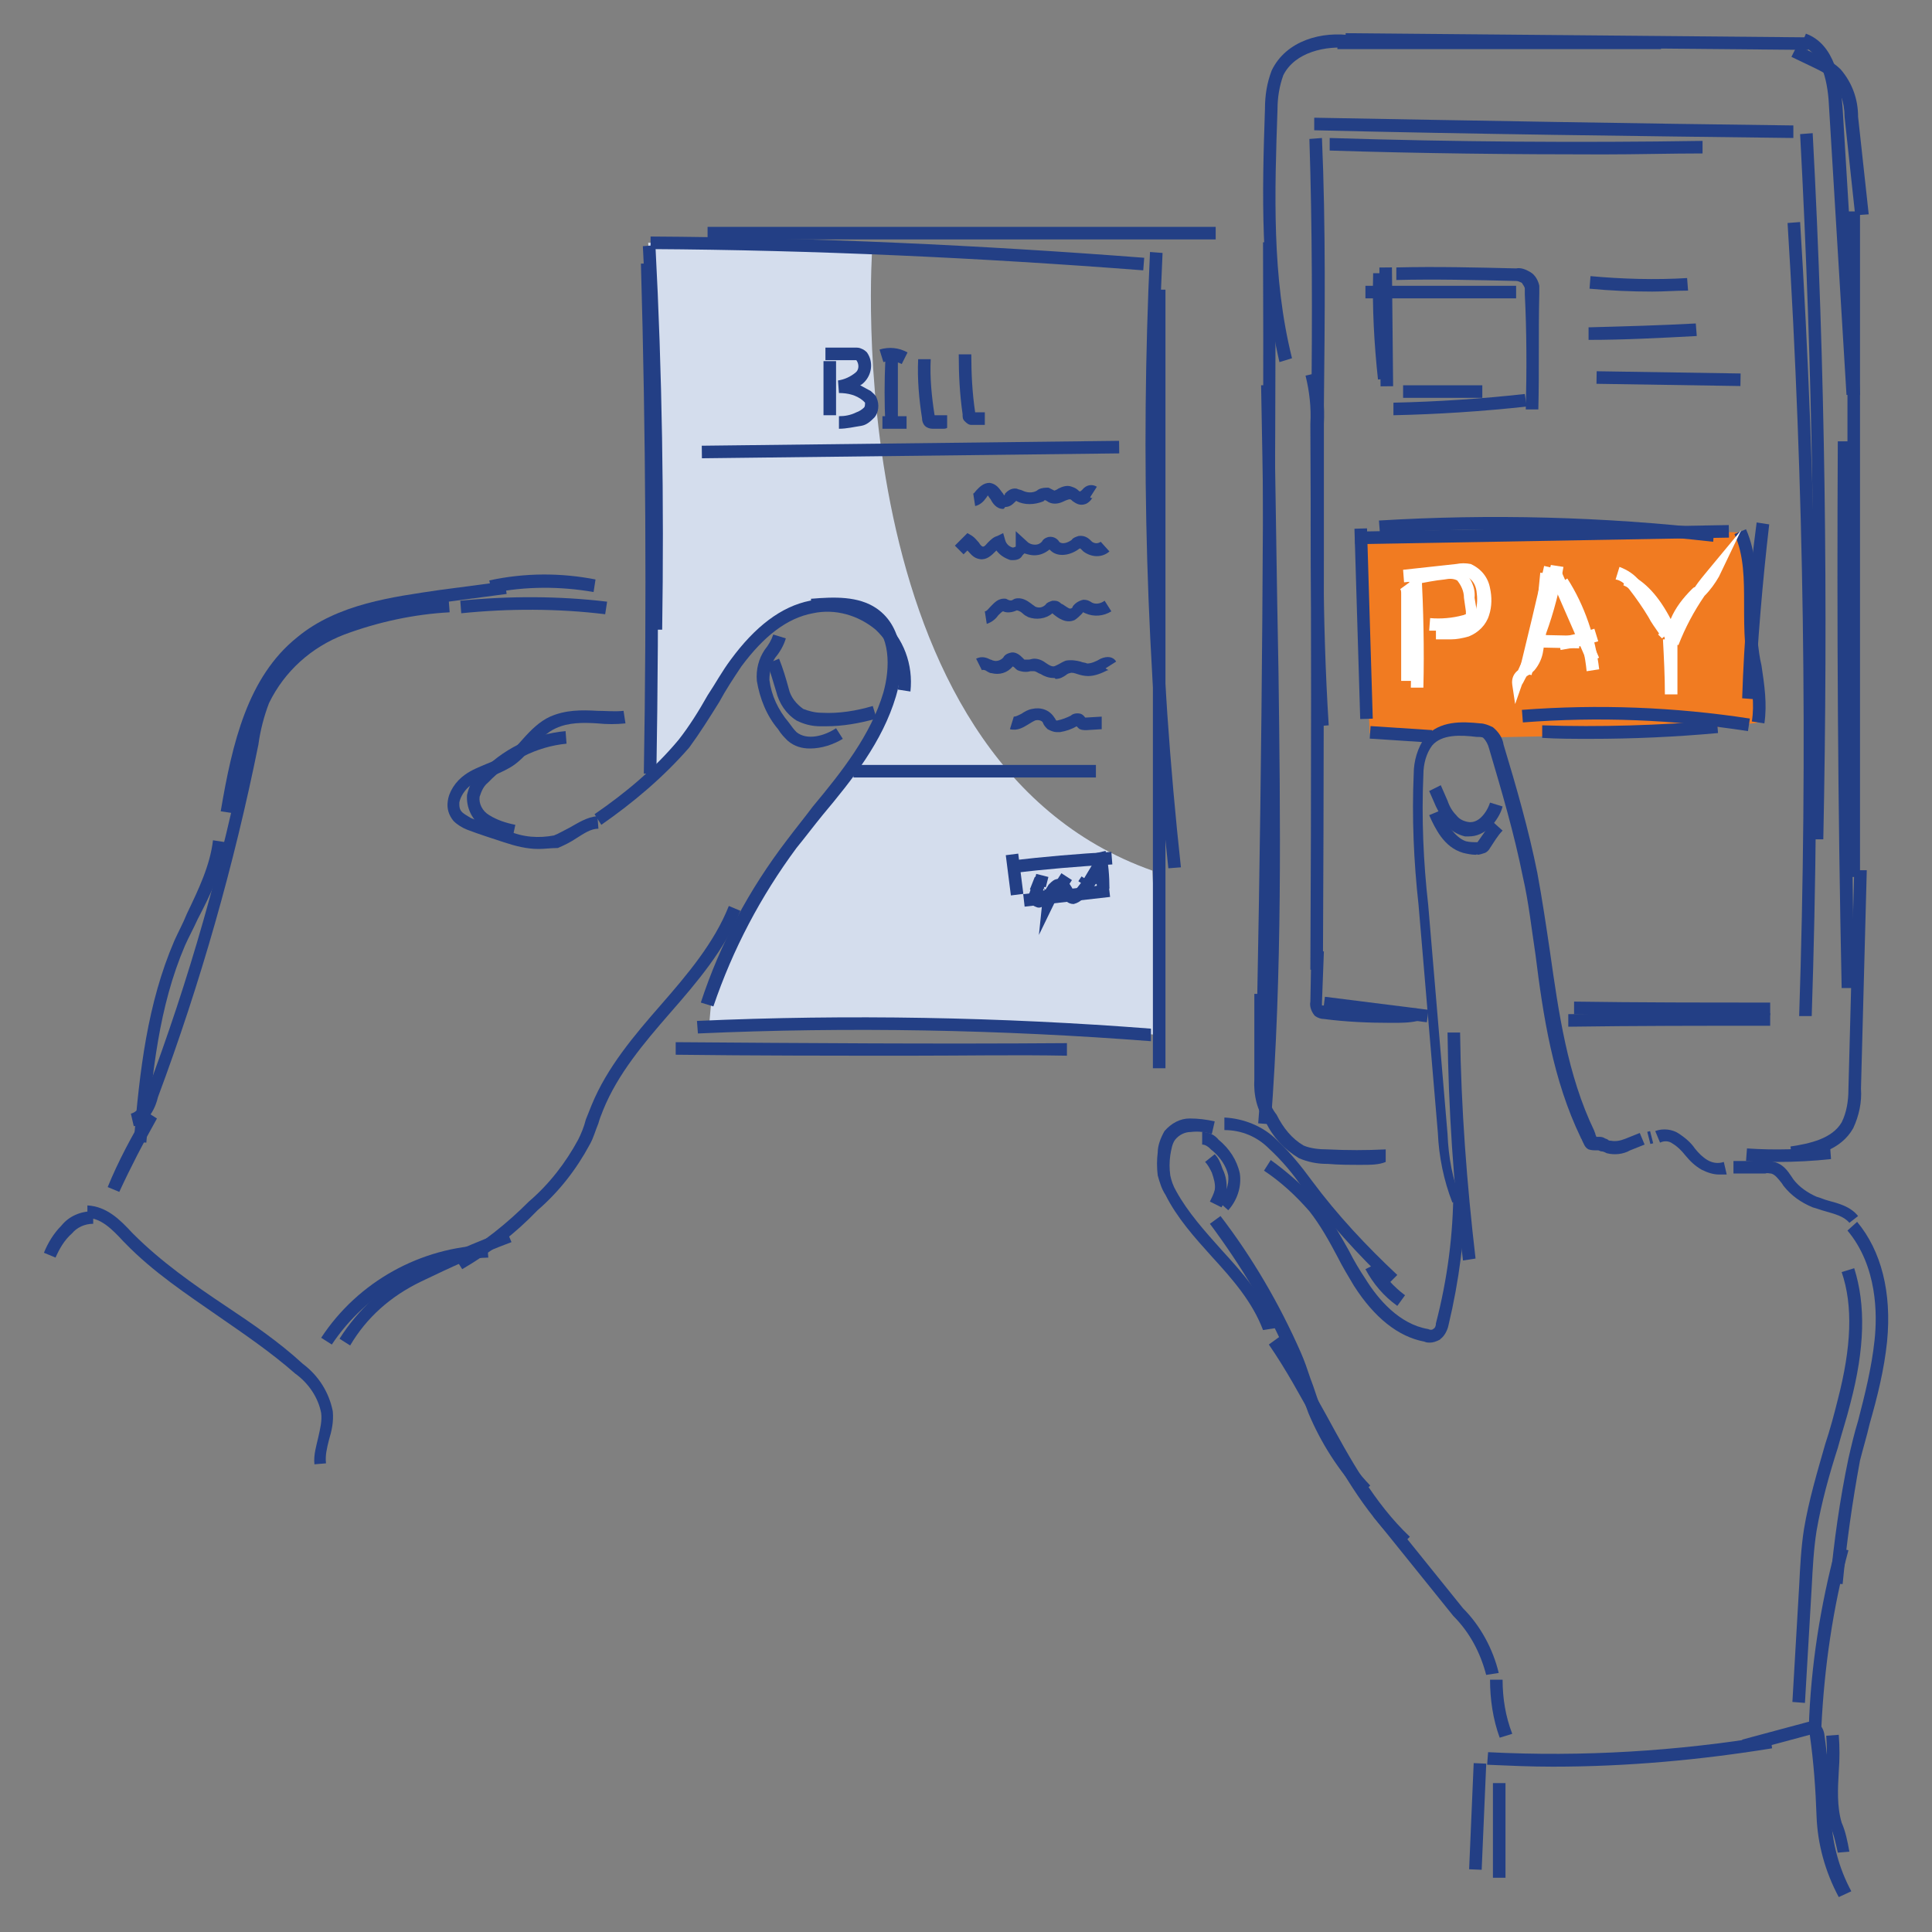 <?xml version="1.0" encoding="utf-8"?>
<!-- Generator: Adobe Illustrator 24.0.2, SVG Export Plug-In . SVG Version: 6.00 Build 0)  -->
<svg version="1.1" id="Layer_1" xmlns="http://www.w3.org/2000/svg" xmlns:xlink="http://www.w3.org/1999/xlink" x="0px" y="0px"
	 viewBox="0 0 200 200" style="enable-background:new 0 0 200 200;" xml:space="preserve">
<rect x="0" y="0" width="200" height="200" fill="#808080" stroke="none"/>
<style type="text/css">
	.st0{fill:#D4DDED;}
	.st1{fill:#F17B21;}
	.st2{fill:#233F85;}
	.st3{fill:#FFFFFF;}
</style>
<g id="Group_14243" transform="translate(-859.802 -690.873)">
	<path id="Path_38623" class="st0" d="M927.8,716.3l22.3,0.2c0,0-3.9,52.9,29,64.5l0.8,17l-19.2-1l-27.5,0.1l0.3-3.3l4.5-9.7
		l9.7-13.3l3.6-6l1.7-3.7l-1-4.8l-3.7-3l-4.9,0.4l-4,1.5l-3.7,3.9l-3.7,6l-4.9,6.1l0.3-28.8l-0.4-25.2l-0.1-1.2H927.8z"/>
	<path id="Path_38624" class="st1" d="M1000.6,746.3l1,20.5l6.3,0.4l2.9-1l2.5,0.1l1.2,0.9l19.5-0.4l2.5-0.5l5.2-0.6l-0.7-8.2
		l-0.2-7.1c0,0-0.4-4.1-1-4.4c-0.6-0.2-33.2,0.3-33.2,0.3L1000.6,746.3z"/>
	<g id="Group_14229" transform="translate(860.25 691.358)">
		<path class="st2" d="M149.9,124c-0.9-2.3-1.4-4.8-1.5-7.2l-2-23.6c-0.5-4.5-0.7-9.1-0.5-13.6c0-1.3,0.4-2.7,1.2-3.8
			c1.5-1.7,3.8-1.6,5.7-1.4c0.4,0,0.9,0.2,1.3,0.4c0.6,0.5,1,1.1,1.1,1.8c1.3,4.3,2.6,8.8,3.5,13.3c0.5,2.7,0.9,5.4,1.3,8.1
			c0.9,6.3,1.8,12.8,4.6,18.6c0,0.1,0.1,0.2,0.1,0.3c0,0.1,0.1,0.2,0.1,0.3c0.1,0,0.1,0,0.2,0c0.2,0,0.4,0,0.6,0.1
			c0.1,0.1,0.3,0.1,0.4,0.2c0.1,0.1,0.2,0.1,0.3,0.1c0.5,0.1,1,0,1.5-0.2l1.5-0.6l0.5,1.2l-1.5,0.6c-0.7,0.4-1.6,0.5-2.4,0.3
			c-0.2-0.1-0.4-0.2-0.6-0.2c-0.1,0-0.2-0.1-0.3-0.1c0,0-0.1,0-0.2,0c-0.2,0-0.5,0-0.8-0.1c-0.4-0.2-0.5-0.6-0.7-1
			c0-0.1-0.1-0.1-0.1-0.2c-2.9-6-3.9-12.6-4.7-19c-0.4-2.6-0.7-5.4-1.3-8c-0.9-4.5-2.2-8.9-3.5-13.3c-0.1-0.4-0.3-0.8-0.6-1.1
			c-0.1-0.1-0.4-0.1-0.7-0.1c-1.6-0.2-3.6-0.3-4.6,0.9c-0.6,0.8-0.9,1.9-0.9,3c-0.2,4.5,0,9.1,0.5,13.5l2,23.7
			c0.1,2.4,0.5,4.7,1.4,6.8L149.9,124z"/>
		
			<rect x="170.2" y="116.6" transform="matrix(0.969 -0.248 0.248 0.969 -23.764 45.905)" class="st2" width="0.3" height="1.3"/>
		<path class="st2" d="M177.5,121.1c-0.6,0-1.2-0.2-1.8-0.5c-0.7-0.4-1.2-0.9-1.7-1.5c-0.4-0.5-0.8-0.9-1.3-1.2
			c-0.4-0.3-0.9-0.3-1.3-0.1l-0.5-1.2c0.8-0.3,1.8-0.2,2.5,0.3c0.6,0.4,1.2,0.9,1.6,1.5c0.4,0.5,0.8,0.9,1.3,1.2
			c0.5,0.3,1.1,0.4,1.7,0.2l0.3,1.3C178.1,121.1,177.8,121.1,177.5,121.1z"/>
		<path class="st2" d="M191,126.1c-0.6-0.7-1.5-0.9-2.5-1.2c-0.4-0.1-0.9-0.3-1.3-0.4c-1.2-0.5-2.2-1.2-3-2.2L184,122
			c-0.4-0.5-0.7-0.9-1.1-1c-0.2,0-0.4-0.1-0.6,0l-3.3,0l0-1.3l3.2,0c0.3,0,0.7,0,1,0.1c0.9,0.2,1.4,0.9,1.8,1.5l0.2,0.3
			c0.6,0.8,1.5,1.4,2.4,1.8c0.4,0.1,0.8,0.3,1.2,0.4c1.1,0.3,2.3,0.6,3.1,1.6L191,126.1z"/>
		<path class="st2" d="M143.3,132.4c-3.2-3-6.2-6.4-8.9-9.9c-1-1.5-2.2-2.9-3.5-4.1c-1.2-1.2-2.8-1.9-4.6-1.9l0-1.3
			c2,0.1,4,0.9,5.4,2.3c1.4,1.3,2.6,2.8,3.7,4.3c2.6,3.5,5.6,6.7,8.8,9.7L143.3,132.4z"/>
		<path class="st2" d="M147.6,138.5c-0.2,0-0.4,0-0.6-0.1c-2.7-0.5-5.2-2.5-7.3-5.8c-0.6-1-1.2-2-1.7-3c-0.9-1.7-1.8-3.3-2.9-4.7
			c-1.4-1.6-2.9-3-4.7-4.2l0.7-1.1c1.8,1.3,3.5,2.8,5,4.5c1.2,1.5,2.2,3.3,3.1,4.9c0.5,1,1.1,2,1.7,2.9c1.3,2.1,3.5,4.7,6.5,5.2
			c0.2,0.1,0.4,0.1,0.5,0c0.2-0.1,0.3-0.3,0.3-0.6c1.2-4.6,1.8-9.3,1.8-13.9l1.3,0c-0.1,4.8-0.7,9.5-1.8,14.1
			c-0.1,0.5-0.4,1.1-0.8,1.4l-0.1,0.1C148.2,138.4,147.9,138.5,147.6,138.5z"/>
		<path class="st2" d="M151,130c-1-7.8-1.5-15.7-1.6-23.6l1.3,0c0.1,7.8,0.7,15.7,1.6,23.4L151,130z"/>
		<path class="st2" d="M144.2,134.7c-1.4-1-2.5-2.3-3.3-3.8l1.2-0.6c0.7,1.3,1.7,2.4,2.9,3.3L144.2,134.7z"/>
		<path class="st2" d="M130.3,137.2c-1.1-2.9-3.1-5.2-5.3-7.6c-1.8-2-3.6-4-4.8-6.4c-0.4-0.6-0.6-1.3-0.8-2c-0.1-0.8-0.1-1.6,0-2.4
			c0-0.7,0.3-1.5,0.7-2.2c0.7-0.8,1.6-1.3,2.6-1.3c0.9,0,1.7,0.1,2.6,0.3l-0.3,1.3c-0.7-0.2-1.4-0.3-2.2-0.2c-0.6,0-1.2,0.3-1.6,0.8
			c-0.3,0.4-0.4,1-0.5,1.6c-0.1,0.7-0.1,1.4,0,2.1c0.1,0.5,0.3,1.1,0.6,1.6c1.2,2.2,3,4.2,4.7,6.1c2.2,2.4,4.4,4.9,5.6,8.1
			L130.3,137.2z"/>
		<path class="st2" d="M140.4,154.2c-2.3-2.5-4.1-5.3-5.4-8.4c-0.4-1.1-0.8-2.2-1.2-3.2c-0.3-0.9-0.6-1.7-0.9-2.6
			c-2.1-4.9-4.9-9.5-8.1-13.8l1.1-0.8c3.3,4.3,6.1,9.1,8.3,14.1c0.4,0.9,0.7,1.8,1,2.7c0.4,1,0.7,2.1,1.1,3.1c1.2,3,2.9,5.7,5.1,8
			L140.4,154.2z"/>
		<path class="st2" d="M144.5,159.6c-3.8-3.6-6.4-8.3-8.8-12.8c-1.5-2.7-3-5.5-4.8-8.1l1.1-0.8c1.8,2.6,3.4,5.5,4.9,8.2
			c2.4,4.4,4.9,9,8.6,12.5L144.5,159.6z"/>
		<path class="st2" d="M153.4,172.9c-0.6-2.3-1.7-4.4-3.4-6.1l-8.3-10.3l1-0.8l8.3,10.3c1.8,1.8,3.1,4.2,3.7,6.7L153.4,172.9z"/>
		<path class="st2" d="M190.3,163.5l-1.3-0.1c0.4-4.3,1-8.6,1.9-12.9c0.3-1.3,0.6-2.6,1-3.9c0.7-2.7,1.4-5.5,1.7-8.3
			c0.3-2.7,0.3-7.7-2.8-11.4l1-0.9c2.5,3,3.6,7.3,3.1,12.4c-0.3,2.9-1,5.7-1.8,8.5c-0.3,1.3-0.7,2.6-1,3.8
			C191.3,155,190.7,159.3,190.3,163.5z"/>
		<path class="st2" d="M186.4,175.8l-1.3-0.1l0.7-12c0.1-2,0.2-4,0.5-5.9c0.5-3,1.4-6,2.2-8.8c0.5-1.5,0.9-3,1.3-4.6
			c1.4-5.4,1.6-9.7,0.4-13.2l1.3-0.4c1.2,3.8,1.1,8.3-0.4,14c-0.4,1.6-0.9,3.1-1.3,4.6c-0.9,2.8-1.7,5.7-2.2,8.6
			c-0.3,1.9-0.4,3.9-0.5,5.8L186.4,175.8z"/>
		<path class="st2" d="M188.1,178.3l-1.3,0c0.2-6.3,1.2-12.6,2.8-18.6l1.3,0.3C189.3,165.9,188.4,172.1,188.1,178.3z"/>
		<path class="st2" d="M154.8,179.4c-0.7-1.9-1-4-1-6l1.3,0c0,1.9,0.3,3.8,1,5.6L154.8,179.4z"/>
		<path class="st2" d="M160.3,182.4c-2.3,0-4.5-0.1-6.8-0.2l0.1-1.3c9.8,0.5,19.6-0.1,29.2-1.7l0.2,1.3
			C175.6,181.7,168,182.4,160.3,182.4z"/>
		
			<rect x="147" y="186.8" transform="matrix(4.292914e-02 -0.999 0.999 4.292914e-02 -41.288 331.854)" class="st2" width="11" height="1.3"/>
		<rect x="154.1" y="184.1" class="st2" width="1.3" height="9.8"/>
		<path class="st2" d="M189.9,195.9c-1.4-2.6-2.2-5.5-2.3-8.4c-0.1-2.8-0.3-5.6-0.7-8.4l-6.7,1.8l-0.3-1.3l6.7-1.8
			c0.3-0.1,0.7-0.1,1,0l0.2,0.1c0.3,0.3,0.5,0.6,0.6,1.1c0.4,2.8,0.6,5.6,0.7,8.5c0.1,2.7,0.8,5.4,2.1,7.8L189.9,195.9z"/>
		<path class="st2" d="M189.8,191.3c-0.2-0.9-0.4-1.9-0.8-2.8c-0.6-1.9-0.5-3.9-0.4-5.7c0.1-1.2,0.1-2.4,0-3.6l1.3-0.1
			c0.1,1.3,0.1,2.5,0,3.8c-0.1,1.8-0.2,3.6,0.3,5.3c0.4,0.9,0.6,1.9,0.8,3L189.8,191.3z"/>
		<path class="st2" d="M126.7,124.8l-1-0.9c0.7-0.7,1.1-1.7,1-2.7c-0.2-1-0.9-2-1.8-2.7l-0.1-0.1c-0.2-0.2-0.5-0.4-0.8-0.4l0-1.3
			c0.7,0,1.3,0.3,1.7,0.8c1.1,0.9,1.9,2.1,2.2,3.5C128.1,122.4,127.6,123.8,126.7,124.8z"/>
		<path class="st2" d="M126,124.5l-1.2-0.6c0.2-0.4,0.4-0.8,0.5-1.2c0.1-0.6-0.1-1.2-0.3-1.8c-0.2-0.4-0.4-0.8-0.7-1.1l1-0.8
			c0.4,0.4,0.6,0.9,0.8,1.5c0.4,0.8,0.5,1.6,0.4,2.5C126.5,123.5,126.3,124,126,124.5z"/>
		<path class="st2" d="M151.6,86.1c-0.1,0-0.2,0-0.4,0c-0.8-0.2-1.5-0.6-2-1.3c-0.4-0.6-0.7-1.2-1-1.8l-0.7-1.6l1.2-0.6l0.7,1.6
			c0.2,0.6,0.5,1.1,0.9,1.5c0.3,0.4,0.7,0.6,1.2,0.7c0.5,0.1,1-0.1,1.4-0.5c0.4-0.4,0.7-0.9,0.9-1.5l1.3,0.4
			c-0.2,0.8-0.7,1.5-1.2,2.1C153.1,85.8,152.4,86.1,151.6,86.1z"/>
		<path class="st2" d="M152.3,88c-0.4,0-0.9-0.1-1.3-0.2c-1-0.3-1.7-0.9-2.3-1.7c-0.5-0.7-0.9-1.5-1.2-2.2l1.2-0.5
			c0.3,0.7,0.6,1.4,1.1,2c0.4,0.5,0.9,1,1.5,1.2c0.4,0.1,0.8,0.1,1.2,0.1c0.5-0.7,1-1.5,1.6-2.1l1,0.9c-0.5,0.5-0.9,1.2-1.3,1.8
			c-0.1,0.2-0.3,0.4-0.5,0.5c-0.3,0.1-0.6,0.2-0.8,0.2C152.5,87.9,152.4,88,152.3,88z"/>
		<rect x="138" y="3.3" class="st2" width="33.5" height="1.3"/>
		
			<rect x="162.1" y="-20.1" transform="matrix(9.000499e-03 -1 1 9.000499e-03 157.481 166.531)" class="st2" width="1.3" height="47.9"/>
		<path class="st2" d="M132,37c-2-8.6-1.8-17.5-1.5-26.2c0-1.4,0.2-2.7,0.7-4c1.5-3.1,5.2-4.1,8.4-3.6l-0.2,1.3
			c-2.6-0.3-5.8,0.4-7,2.8c-0.4,1.1-0.6,2.3-0.6,3.5c-0.3,8.6-0.6,17.4,1.5,25.8L132,37z"/>
		<path class="st2" d="M131,102.8l-1.3,0c0.5-26,0.7-52.3,0.6-78.2l1.3,0C131.6,50.6,131.4,76.9,131,102.8z"/>
		<path class="st2" d="M131.1,115.9l-1.3-0.1c1.3-15.6,1-31.4,0.8-46.8c-0.2-9.9-0.3-19.8-0.5-29.6l1.3,0c0.2,9.9,0.3,19.8,0.5,29.6
			C132.1,84.3,132.3,100.2,131.1,115.9z"/>
		<path class="st2" d="M140.5,120.1c-1.2,0-2.4,0-3.5-0.1c0,0-0.1,0-0.1,0c-1,0-2-0.2-2.9-0.6c-1.5-0.9-2.7-2.2-3.4-3.7
			c-0.9-1.2-1.3-2.8-1.2-4.5l0-8.8l1.3,0l0,8.8c-0.1,1.4,0.2,2.7,1,3.7c0.7,1.4,1.6,2.5,2.8,3.2c0.7,0.3,1.6,0.4,2.5,0.4
			c2,0.1,4,0.1,6,0l0,1.3C142.3,120.1,141.4,120.1,140.5,120.1z"/>
		<path class="st2" d="M191.6,21.8l-1.1-10.2c0-1.5-0.5-2.9-1.4-4c-0.4-0.4-1-0.7-1.6-1L185,5.4l0.6-1.2l2.5,1.2
			c0.7,0.3,1.4,0.7,2,1.3c1.2,1.4,1.8,3.1,1.8,4.9l1.1,10.1L191.6,21.8z"/>
		<path class="st2" d="M190.7,40.4l-1.8-29.7c-0.1-2.4-0.6-5.6-2.9-6.5l0.5-1.2c3,1.1,3.6,4.9,3.8,7.7l1.8,29.7L190.7,40.4z"/>
		<rect x="190.8" y="21.4" class="st2" width="1.3" height="68.9"/>
		<path class="st2" d="M190.2,101.8c-0.4-18.8-0.5-37.8-0.4-56.6l1.3,0c-0.1,18.8,0.1,37.8,0.4,56.6L190.2,101.8z"/>
		<path class="st2" d="M185.1,119.5l-0.2-1.3c2-0.3,4.3-0.8,5.3-2.5c0.5-1,0.7-2.2,0.7-3.4c0.2-7.6,0.4-15.1,0.6-22.7l1.3,0
			c-0.2,7.5-0.4,15.1-0.6,22.6c0.1,1.4-0.2,2.8-0.8,4.1C190.1,118.6,187.5,119.2,185.1,119.5z"/>
		<path class="st2" d="M183.5,119.8c-1.1,0-2.1,0-3.2-0.1l0.1-1.3c2.9,0.2,5.8,0.1,8.6-0.2l0.1,1.3
			C187.3,119.7,185.4,119.8,183.5,119.8z"/>
		<path class="st2" d="M165.5,15.5c-9.4,0-18.9-0.1-28.3-0.4l0-1.3c12.8,0.4,25.8,0.5,38.6,0.3l0,1.3
			C172.5,15.4,169,15.5,165.5,15.5z"/>
		<path class="st2" d="M185.2,13.8c-16.4-0.2-33.1-0.4-49.6-0.8l0-1.3c16.5,0.3,33.2,0.6,49.6,0.8L185.2,13.8z"/>
		<path class="st2" d="M135.8,74.7c-0.7-11-0.6-22.3-0.5-33.1c0.1-9.1,0.1-18.5-0.2-27.7l1.3-0.1c0.4,9.2,0.3,18.7,0.2,27.8
			c-0.1,10.8-0.2,22,0.5,33L135.8,74.7z"/>
		<path class="st2" d="M136.5,99.9l-1.3,0c0.1-18.6,0.1-37.6,0-56.5c0.1-1.7-0.1-3.4-0.5-5l1.3-0.3c0.5,1.7,0.7,3.5,0.6,5.3
			C136.6,62.3,136.6,81.3,136.5,99.9z"/>
		<path class="st2" d="M188.3,86.4l-1.3,0c0.6-24.2,0.2-48.8-1.1-73l1.3-0.1C188.5,37.6,188.8,62.1,188.3,86.4z"/>
		<path class="st2" d="M187.1,104.7l-1.3,0c0.9-27.3,0.5-54.9-1.2-82.1l1.3-0.1C187.6,49.8,188,77.4,187.1,104.7z"/>
		<path class="st2" d="M143.6,105.4c-2.4,0-4.7-0.1-7-0.4c0,0,0,0,0,0c-0.3,0-0.6-0.1-0.9-0.3l-0.1-0.1c-0.3-0.4-0.5-0.9-0.4-1.4
			l0.1-5.2l1.3,0l-0.2,5.3c0,0.1,0,0.2,0,0.3c0,0,0.1,0,0.1,0c3.2,0.3,6.5,0.4,9.7,0.3l0.1,1.3C145.5,105.4,144.5,105.4,143.6,105.4
			z"/>
		
			<rect x="141.3" y="98.5" transform="matrix(0.125 -0.992 0.992 0.125 21.171 231.847)" class="st2" width="1.3" height="10.8"/>
		<path class="st2" d="M161.9,105.8l0-1.3c7-0.1,14-0.1,20.9-0.1l0,1.3C175.9,105.7,168.8,105.7,161.9,105.8z"/>
		<path class="st2" d="M175,104.6c-4.2,0-8.3,0-12.5-0.1l0-1.3c6.7,0.1,13.6,0.1,20.3,0.1l0,1.3C180.3,104.5,177.7,104.6,175,104.6z
			"/>
		
			<rect x="140" y="54.2" transform="matrix(1 -3.020761e-02 3.020761e-02 1 -1.872 4.279)" class="st2" width="1.3" height="19.7"/>
		
			<rect x="139.8" y="54.2" transform="matrix(1 -1.757541e-02 1.757541e-02 1 -0.94 2.806)" class="st2" width="38.7" height="1.3"/>
		<path class="st2" d="M176.9,55.6c-11.4-1.3-23-1.6-34.5-0.9l-0.1-1.3c11.5-0.7,23.2-0.4,34.7,0.9L176.9,55.6z"/>
		<path class="st2" d="M181.2,71.9l-1.3-0.1c0.2-6.1,0.7-12.2,1.5-18.2l1.3,0.2C182,59.8,181.5,65.9,181.2,71.9z"/>
		<path class="st2" d="M182.2,74.4l-1.3-0.2c0.3-1.8,0-3.6-0.3-5.5c-0.1-0.8-0.3-1.7-0.4-2.6c-0.1-1.3-0.1-2.7-0.1-4
			c0-2.6,0-5.1-1-7.3l1.2-0.5c1.1,2.5,1.1,5.2,1.1,7.8c0,1.3,0,2.6,0.1,3.8c0.1,0.8,0.2,1.7,0.4,2.5
			C182.2,70.4,182.5,72.4,182.2,74.4z"/>
		
			<rect x="143.9" y="72.4" transform="matrix(6.524218e-02 -0.998 0.998 6.524218e-02 59.704 214.865)" class="st2" width="1.3" height="6.4"/>
		<path class="st2" d="M164.2,76c-1.7,0-3.4,0-5-0.1l0-1.3c6,0.2,12.1,0,18.1-0.5l0.1,1.3C173,75.8,168.6,76,164.2,76z"/>
		<path class="st2" d="M180.5,75.2c-7.7-1.2-15.5-1.5-23.3-0.9l-0.1-1.3c7.9-0.6,15.8-0.3,23.6,0.9L180.5,75.2z"/>
		<path class="st2" d="M142.2,38.8c-0.4-3.7-0.6-7.4-0.5-11l1.3,0c-0.1,3.6,0.1,7.3,0.5,10.9L142.2,38.8z"/>
		
			<rect x="142.4" y="27.2" transform="matrix(1 -9.968548e-03 9.968548e-03 1 -0.326 1.428)" class="st2" width="1.3" height="12.3"/>
		<rect x="140.9" y="29.1" class="st2" width="15.6" height="1.3"/>
		<path class="st2" d="M158.8,41.9l-1.3,0c0.1-4,0.1-8-0.1-11.9l0-0.1l0-0.1c0-0.1,0-0.2,0-0.4c0-0.2-0.2-0.4-0.3-0.6
			c-0.2-0.1-0.4-0.2-0.6-0.2c-4.2-0.1-8.4-0.2-12.4-0.1l0-1.3c4.1-0.1,8.3,0,12.4,0.1c0.5-0.1,1,0.1,1.5,0.4
			c0.5,0.3,0.8,0.9,0.9,1.4c0,0.3,0,0.5,0,0.8C158.8,34,158.9,38,158.8,41.9z"/>
		<rect x="144.8" y="39.4" class="st2" width="8.2" height="1.3"/>
		<path class="st2" d="M143.8,42.5l0-1.3c4.5-0.1,9.1-0.4,13.6-0.9l0.2,1.3C153,42.1,148.4,42.4,143.8,42.5z"/>
		<path class="st2" d="M170.6,29.7c-2.2,0-4.4-0.1-6.5-0.3l0.1-1.3c3.3,0.3,6.7,0.4,10,0.2l0.1,1.3C173,29.6,171.8,29.7,170.6,29.7z
			"/>
		<path class="st2" d="M164,34.7l0-1.3c3.7-0.1,7.4-0.2,11.1-0.4l0.1,1.3C171.4,34.5,167.7,34.7,164,34.7z"/>
		
			<rect x="171.6" y="31.3" transform="matrix(1.549966e-02 -1 1 1.549966e-02 130.859 210.361)" class="st2" width="1.3" height="14.9"/>
		<path class="st3" d="M145.9,70h-1.3v-9c0-0.2,0-0.4-0.1-0.5l1.1-0.8c0.3,0.4,0.4,0.9,0.3,1.3L145.9,70z"/>
		<path class="st3" d="M146.9,70.7l-1.3,0c0.1-4,0-8-0.2-11.9l1.3-0.1C146.9,62.6,147,66.7,146.9,70.7z"/>
		<path class="st3" d="M149.8,65.7c-0.1,0-0.2,0-0.2,0c-0.4,0-0.9,0-1.4,0l0-1.3c0.5,0,0.9,0,1.4,0c0.5,0,0.9,0,1.4-0.2
			c0.6-0.2,1-0.7,1.3-1.4c0.2-0.7,0.2-1.4,0.1-2.1c-0.1-0.7-0.5-1.3-1.1-1.5c-0.2,0-0.5,0-0.9,0l-5.5,0.6l-0.1-1.3l5.5-0.6
			c0.5-0.1,1-0.1,1.5,0c1.1,0.5,1.8,1.4,2,2.5c0.2,0.9,0.2,1.9-0.1,2.8c-0.3,1-1.1,1.8-2.1,2.2C150.9,65.6,150.3,65.7,149.8,65.7z"
			/>
		<path class="st3" d="M148.5,64.8c-0.3,0-0.7,0-1,0l0.1-1.3c1.1,0.1,2.3,0,3.4-0.3c0.1,0,0.2-0.1,0.3-0.1c0-0.1,0-0.2,0-0.3
			l-0.2-1.4c0-0.7-0.3-1.3-0.7-1.8c-0.4-0.2-0.8-0.2-1.3-0.1c-1,0.1-2,0.3-3,0.5l-0.3-1.3c1-0.2,2-0.4,3-0.5c0.7-0.1,1.4,0,2.1,0.3
			l0.1,0.1c0.8,0.7,1.3,1.7,1.2,2.8l0.2,1.2c0.1,0.3,0,0.8-0.1,1.2l-0.1,0.1c-0.3,0.3-0.6,0.6-1.1,0.6
			C150.4,64.6,149.4,64.8,148.5,64.8z"/>
		<path class="st3" d="M158.1,69.4l-1.3-0.3c0.9-3.7,1.8-7.4,2.6-11l1.3,0.3C159.9,62,159,65.7,158.1,69.4z"/>
		<path class="st3" d="M156.4,72.4l-0.3-2c-0.1-0.7,0.2-1.2,0.6-1.5c0.6-1.3,1.2-2.7,1.7-4c0-0.3,0.1-0.7,0.1-1l0.5-5.1l0.9,0.1
			c0.1-0.3,0.1-0.6,0.2-0.9l1.3,0.2c-0.4,2.4-1,4.7-1.8,6.9c-0.1,0.6-0.2,1.2-0.3,1.8c-0.1,0.7-0.4,1.4-0.9,2
			c-0.2,0.2-0.4,0.4-0.6,0.5c-0.1,0-0.1,0.1-0.2,0.1c-0.2,0.3-0.3,0.6-0.5,0.9L156.4,72.4z"/>
		
			<rect x="162" y="58.5" transform="matrix(0.916 -0.4 0.4 0.916 -11.775 70.45)" class="st3" width="1.3" height="9.7"/>
		<path class="st3" d="M163.8,69c-0.3-3.1-1.4-6.2-3.1-8.9l1.1-0.7c1.8,2.8,2.9,6.1,3.3,9.4L163.8,69z"/>
		
			<rect x="160.5" y="64.1" transform="matrix(2.090197e-02 -1 1 2.090197e-02 91.87 225.714)" class="st3" width="1.3" height="3.7"/>
		<path class="st3" d="M161.1,66.8l-0.2-1.3c1.2-0.2,2.5-0.5,3.7-0.9l0.4,1.3C163.7,66.3,162.4,66.6,161.1,66.8z"/>
		<path class="st3" d="M171.6,65.6l-0.4-0.4l0.1-0.1c-0.4-0.6-0.8-1.1-1.1-1.7c-0.6-1-1.3-2-2-2.9c-0.4-0.5-0.8-0.9-1.4-1l0.4-1.3
			c0.8,0.3,1.6,0.8,2.1,1.5c0.8,0.9,1.4,2,2.1,3c0.4,0.7,0.9,1.3,1.3,2L171.6,65.6z"/>
		<path class="st3" d="M172.6,67.5l-0.7-1.9c-1.1-2.8-2.5-4.7-4.3-5.5l0.5-1.2c1.8,0.8,3.2,2.4,4.4,4.7c0.5-1.2,1.3-2.2,2.2-3.1
			c0.1-0.1,0.2-0.2,0.3-0.2c0.4-0.6,0.9-1.2,1.4-1.8l3.4-4.1l-2.3,4.8c-0.4,0.7-0.9,1.4-1.5,2c-1.1,1.6-2,3.3-2.7,5.1l-0.3-0.1
			L172.6,67.5z"/>
		<path class="st3" d="M171.9,71.4c0-1.9-0.1-3.8-0.2-5.7l0.2,0v-0.5h1.3l0,6.2L171.9,71.4z"/>
		<path class="st2" d="M68.1,64.7l-1.3,0c0.3-13.2,0-26.6-0.7-39.7l1.3-0.1C68.1,38.1,68.3,51.5,68.1,64.7z"/>
		<path class="st2" d="M67.5,79.6l-1.3,0c0.3-17.5,0.2-35.3-0.3-52.8l1.3,0C67.7,44.2,67.8,62,67.5,79.6z"/>
		<path class="st2" d="M117.9,27.5c-16.9-1.3-34.1-2.1-51-2.2l0-1.3c17,0.1,34.2,0.9,51.1,2.2L117.9,27.5z"/>
		<rect x="72.8" y="23" class="st2" width="52.6" height="1.3"/>
		<path class="st2" d="M120.5,89.4c-2.3-21.1-2.9-42.6-1.9-63.8l1.3,0.1c-1,21.1-0.4,42.5,1.9,63.6L120.5,89.4z"/>
		<rect x="118.9" y="29.5" class="st2" width="1.3" height="80.6"/>
		<path class="st2" d="M94,108.8c-8.2,0-16.4,0-24.5-0.1l0-1.3c13.4,0.1,27.1,0.2,40.5,0.1l0,1.3C104.7,108.7,99.4,108.8,94,108.8z"
			/>
		<path class="st2" d="M118.7,107.3c-15.5-1.2-31.3-1.5-46.9-0.8l-0.1-1.3c15.6-0.7,31.5-0.4,47,0.8L118.7,107.3z"/>
		
			<rect x="72.2" y="45.4" transform="matrix(1 -1.171795e-02 1.171795e-02 1 -0.533 1.102)" class="st2" width="43.2" height="1.3"/>
		<rect x="84.8" y="36.9" class="st2" width="1.3" height="5.6"/>
		<path class="st2" d="M86.4,43.9l0-1.3c0.6,0,1.2-0.1,1.8-0.4c0.3-0.1,0.6-0.3,0.8-0.5c0.1-0.1,0.1-0.3,0.1-0.5
			c0,0-0.1-0.1-0.2-0.2c-0.7-0.6-1.6-0.8-2.5-0.8l-0.1-1.3c0.7-0.1,1.3-0.4,1.8-0.8c0.4-0.3,0.4-0.9,0.1-1.3c0,0,0,0-0.1,0l-3.1,0
			v-1.3h3.1c0.2,0,0.4,0,0.6,0.1c0.3,0.1,0.5,0.3,0.6,0.4c0.7,1,0.5,2.3-0.3,3.1c-0.1,0.1-0.2,0.2-0.4,0.3c0.4,0.2,0.7,0.4,1.1,0.6
			c0.2,0.2,0.5,0.4,0.6,0.7c0.3,0.7,0.2,1.5-0.2,2c-0.4,0.4-0.8,0.8-1.4,0.9C88,43.7,87.2,43.9,86.4,43.9z"/>
		<path class="st2" d="M91.2,43.4c-0.1-2.2-0.1-4.4,0-6.6l1.3,0c0,2.2,0,4.4,0,6.6L91.2,43.4z"/>
		<path class="st2" d="M92.9,37.2c-0.6-0.3-1.3-0.4-1.9-0.2l-0.4-1.3c1-0.3,2-0.2,2.9,0.3L92.9,37.2z"/>
		<rect x="90.9" y="42.6" class="st2" width="2.5" height="1.3"/>
		<path class="st2" d="M97.1,43.9c-0.3,0-0.5,0-0.8,0l-0.2,0c-0.3,0-0.6-0.1-0.8-0.3c-0.2-0.2-0.3-0.5-0.3-0.8
			c-0.3-1.9-0.5-4-0.4-6.1l1.3,0c-0.1,1.9,0.1,3.9,0.4,5.8c0.4,0,0.8,0,1.3,0l0,1.3C97.5,43.9,97.3,43.9,97.1,43.9z M96.4,42.7
			C96.4,42.7,96.4,42.7,96.4,42.7C96.4,42.7,96.4,42.7,96.4,42.7z"/>
		<path class="st2" d="M101,43.5c-0.2,0-0.5,0-0.7,0l-0.2,0c-0.3,0-0.5-0.2-0.7-0.4c-0.2-0.2-0.2-0.4-0.2-0.7
			c-0.3-2.1-0.4-4.1-0.4-6.2l1.3,0c0,2,0.1,4,0.4,6c0.4,0,0.7,0,1,0l0,1.3C101.3,43.5,101.2,43.5,101,43.5z"/>
		<path class="st2" d="M103.4,52.2c-0.7,0-1.1-0.6-1.3-1c-0.1-0.1-0.2-0.3-0.3-0.4c0,0-0.1,0.2-0.2,0.3c-0.2,0.3-0.6,0.7-1.1,0.8
			l-0.2-1.3l0.1,0.7l-0.1-0.7c0.1,0,0.2-0.2,0.3-0.3c0.3-0.3,0.7-0.8,1.4-0.8c0.7,0.1,1,0.6,1.3,1c0.1,0.1,0.2,0.3,0.2,0.3
			c0,0,0.1-0.1,0.1-0.2c0.2-0.2,0.6-0.6,1.2-0.5c0.2,0.1,0.4,0.1,0.6,0.2c0.4,0.2,1,0.3,1.5,0c0.2-0.2,0.6-0.3,1-0.3l0.2,0
			c0.2,0.1,0.4,0.2,0.6,0.3c0,0,0.3-0.1,0.4-0.2c0.4-0.2,0.9-0.4,1.4-0.2c0.3,0.1,0.5,0.2,0.7,0.4c0,0,0.1,0.1,0.2,0.1
			c0,0,0-0.1,0.1-0.1l0.1-0.1c0.4-0.5,1-0.6,1.5-0.3l-0.7,1.1c0.1,0.1,0.3,0.1,0.3,0l-0.1,0.1c-0.1,0.2-0.4,0.5-0.7,0.6
			c-0.6,0.2-1-0.1-1.3-0.3c-0.1-0.1-0.2-0.2-0.3-0.2c-0.1,0-0.4,0.1-0.6,0.2c-0.4,0.2-1,0.4-1.6,0.1c-0.1-0.1-0.2-0.1-0.3-0.2
			c-0.1,0-0.2,0-0.2,0.1c-1,0.4-2,0.4-2.8,0c0-0.1-0.1,0-0.2,0.1c-0.2,0.2-0.5,0.5-1,0.5C103.5,52.2,103.4,52.2,103.4,52.2z"/>
		<path class="st2" d="M104.4,57.5c-0.2,0-0.3,0-0.5-0.1c-0.5-0.2-0.9-0.5-1.2-0.9c0,0,0,0-0.1,0.1c-0.4,0.4-0.9,0.9-1.6,0.8
			c-0.7-0.1-1-0.6-1.3-0.9c0,0,0,0,0,0l-0.4,0.4l-0.9-0.9l1.3-1.3l0.5,0.3c0.3,0.2,0.5,0.5,0.7,0.7c0.1,0.2,0.3,0.4,0.4,0.4
			c0.2,0,0.3-0.2,0.5-0.4c0.3-0.3,0.6-0.6,1-0.7l0.6-0.3l0.2,0.7c0.1,0.4,0.4,0.7,0.8,0.8c0.1,0,0.3-0.1,0.3-0.1l0-1.6l1.2,1.1
			c0.2,0.2,0.5,0.3,0.8,0.3c0.3,0,0.5-0.1,0.7-0.3c0.1-0.2,0.3-0.4,0.7-0.5c0.6-0.1,1,0.3,1.1,0.5c0.3,0.3,0.9,0.1,1.3-0.2
			c0.1-0.2,0.4-0.3,0.7-0.4c0.7-0.1,1.1,0.3,1.3,0.5l0.1,0.1c0.3,0.2,0.6,0.2,0.9,0l0.9,1c-0.8,0.7-1.9,0.6-2.7,0
			c-0.1-0.1-0.1-0.1-0.2-0.2c0,0-0.1-0.1-0.1-0.1l-0.1,0c-0.9,0.7-2.3,1-3.1,0.1l0,0c-0.5,0.4-1,0.6-1.6,0.6c-0.3,0-0.7-0.1-1-0.2
			c-0.1,0.1-0.1,0.1-0.2,0.2C105.2,57.4,104.8,57.5,104.4,57.5z"/>
		<path class="st2" d="M101.7,64.1l-0.2-1.3c0.2,0,0.4-0.3,0.6-0.5c0.4-0.4,0.8-0.9,1.6-0.8l0.2,0.1c0.2,0.1,0.4,0.1,0.5,0l0.2-0.1
			c0.7-0.2,1.3,0.2,1.7,0.5c0.1,0.1,0.3,0.2,0.4,0.3c0.4,0.2,0.8,0.1,1.1-0.2c0.1-0.2,0.4-0.3,0.7-0.4l0.1,0l0.1,0
			c0.3,0,0.5,0.1,0.7,0.3l0.2,0.1c0.3,0.2,0.7,0.5,0.8,0.4c0.1,0,0.2-0.1,0.2-0.2c0.2-0.3,0.6-0.6,1.1-0.7c0.4,0,0.6,0.1,0.9,0.3
			c0.4,0.2,0.9,0.1,1.3-0.2l0.7,1.1c-0.8,0.5-1.8,0.6-2.7,0.2c-0.2-0.1-0.2-0.1-0.3-0.1c0.1,0,0,0.1-0.1,0.2
			c-0.2,0.2-0.4,0.4-0.7,0.6c-0.9,0.4-1.7-0.2-2.2-0.6l-0.1-0.1l0,0c-0.7,0.6-1.7,0.7-2.5,0.4c-0.2-0.1-0.4-0.2-0.6-0.4
			c-0.2-0.2-0.5-0.3-0.6-0.3c-0.4,0.2-1,0.3-1.4,0.1c-0.1,0-0.3,0.2-0.5,0.4C102.7,63.5,102.3,63.9,101.7,64.1z"/>
		<path class="st2" d="M108.6,69.7c-0.5,0-1-0.2-1.3-0.4c-0.3-0.1-0.5-0.3-0.7-0.3c-0.1,0-0.2,0-0.4,0c-0.3,0.1-0.8,0.1-1.3-0.1
			c-0.2-0.1-0.3-0.3-0.5-0.4c-0.6,0.7-1.4,0.9-2.2,0.7c-0.2,0-0.3-0.1-0.5-0.2c-0.1-0.1-0.4-0.2-0.5-0.1l-0.6-1.2
			c0.6-0.3,1.1-0.1,1.5,0.1c0.1,0,0.2,0.1,0.3,0.1c0.3,0.1,0.7,0,1-0.3c0.1-0.2,0.3-0.4,0.7-0.5c0.6-0.2,1.1,0.3,1.3,0.5
			c0.1,0.1,0.1,0.1,0.2,0.2c0,0,0.2,0,0.4,0c0.2,0,0.4-0.1,0.6-0.1c0.5,0,0.9,0.2,1.3,0.5c0.3,0.2,0.5,0.3,0.7,0.3
			c0.1,0,0.3-0.1,0.5-0.2c0.2-0.1,0.5-0.3,0.8-0.4c0.6-0.1,1.1,0,1.5,0.1c0.2,0.1,0.5,0.1,0.7,0.2c0.4,0,0.9-0.2,1.4-0.5
			c0.7-0.3,1.3-0.2,1.6,0.3l-1.1,0.7c0.1,0.1,0.2,0.1,0.3,0.2c0,0-0.1,0-0.1,0c-0.6,0.3-1.3,0.6-2,0.6c-0.4,0-0.8-0.1-1.1-0.2
			c-0.3-0.1-0.6-0.2-0.8-0.1c-0.1,0-0.3,0.1-0.4,0.2c-0.3,0.2-0.6,0.4-1.1,0.4C108.8,69.7,108.7,69.7,108.6,69.7z"/>
		<path class="st2" d="M108.9,75.3c-0.2,0-0.5-0.1-0.7-0.2L108,75c-0.2-0.2-0.4-0.4-0.5-0.7c-0.1-0.2-0.5-0.3-0.8-0.2
			c-0.2,0.1-0.4,0.2-0.7,0.4c-0.5,0.3-1.1,0.7-1.9,0.5l0.4-1.3c0.2,0,0.4-0.1,0.8-0.3c0.3-0.2,0.6-0.4,1.1-0.5
			c0.9-0.2,1.8,0.1,2.3,0.9c0.1,0.1,0.1,0.2,0.2,0.3c0,0,0.1,0,0.1,0c0.5-0.1,1-0.3,1.4-0.5c0.2-0.2,0.6-0.3,1-0.2
			c0.3,0.1,0.4,0.3,0.5,0.4l1.7-0.1l0,1.3l-1.6,0.1c-0.2,0-0.6,0-0.8-0.2c-0.1-0.1-0.1-0.1-0.2-0.2c-0.5,0.3-1.1,0.5-1.7,0.6
			C109.1,75.3,109,75.3,108.9,75.3z"/>
		<rect x="87.9" y="78.7" class="st2" width="25.1" height="1.3"/>
		<rect x="103.9" y="88" transform="matrix(0.992 -0.126 0.126 0.992 -10.487 13.84)" class="st2" width="1.3" height="4.2"/>
		<path class="st2" d="M104.3,89.9l-0.1-1.3c3.4-0.4,6.9-0.7,10.4-0.9l0.1,1.3C111.2,89.2,107.7,89.5,104.3,89.9z"/>
		
			<rect x="105.5" y="91.5" transform="matrix(0.994 -0.113 0.113 0.994 -9.732 13.049)" class="st2" width="8.9" height="1.3"/>
		<path class="st2" d="M113.1,91.5c0-1.2-0.1-2.4-0.4-3.6l1.3-0.3c0.3,1.3,0.4,2.6,0.4,3.9L113.1,91.5z"/>
		
			<rect x="106.8" y="90" transform="matrix(0.246 -0.969 0.969 0.246 -6.931 172.394)" class="st2" width="1.1" height="1.3"/>
		
			<rect x="108.8" y="90.3" transform="matrix(0.545 -0.838 0.838 0.545 -26.41 133.213)" class="st2" width="1.6" height="1.3"/>
		
			<rect x="111.6" y="90.1" transform="matrix(0.556 -0.831 0.831 0.556 -25.742 133.381)" class="st2" width="0.6" height="1.3"/>
		<polygon class="st2" points="108.2,92.2 107.3,91.2 108.3,92.1 		"/>
		
			<rect x="106.4" y="90.6" transform="matrix(0.367 -0.93 0.93 0.367 -17.143 157.285)" class="st2" width="1.4" height="1.3"/>
		<path class="st2" d="M107.1,96.3l0.3-2.9c-0.2,0.1-0.4,0.1-0.6,0c-0.6-0.2-0.9-0.8-0.7-1.4c0.1-0.2,0.1-0.4,0.2-0.5l1.3,0.2
			c0,0,0,0,0,0c0.1,0,0.1-0.1,0.2-0.1c0.1-0.2,0.2-0.3,0.3-0.5c0.2-0.2,0.4-0.4,0.6-0.5c0,0,0,0,0,0l0,0c0.4-0.2,1-0.1,1.4,0.2
			l0.1,0.1c0.2,0.3,0.4,0.6,0.5,0.9c0.6-0.6,1-1.2,1.4-1.9l1.2-2l0.1,2.3c0,0.3-0.1,0.6-0.3,0.9l-0.1-0.1c-0.4,0.6-0.8,1.1-1.4,1.6
			c-0.2,0.2-0.5,0.4-0.9,0.5c-0.6,0-1-0.4-1.2-1c0-0.1-0.1-0.2-0.1-0.3c-0.2,0.3-0.4,0.7-0.6,1L107.1,96.3z"/>
		<path class="st2" d="M61.8,84.9l-0.7-1.1c3.2-2.2,6.2-4.7,8.7-7.7c1.1-1.4,2.1-3,3-4.6c0.8-1.2,1.5-2.5,2.4-3.7
			c2.5-3.4,5.2-5.5,8.2-6.1c2.7-0.5,5.5,0.2,7.6,2c2.1,1.9,3.1,4.6,2.8,7.4l-1.3-0.2c0.3-2.3-0.6-4.6-2.3-6.2
			c-1.8-1.5-4.2-2.2-6.5-1.7c-2.7,0.5-5.1,2.4-7.4,5.5c-0.8,1.2-1.6,2.4-2.3,3.7c-1,1.6-2,3.2-3.1,4.7C68.2,80,65.1,82.6,61.8,84.9z
			"/>
		<path class="st2" d="M73.4,103.7l-1.3-0.4c2-6.1,5-11.7,8.9-16.8c0.9-1.2,1.8-2.3,2.7-3.5c3-3.6,6-7.4,7.3-11.8
			c0.7-2.5,0.8-6-1.5-7.6c-1.5-1.1-3.7-1-5.9-0.8l-0.1-1.3c2.4-0.2,4.9-0.3,6.8,1c2.9,2,2.9,6.1,2,9.1c-1.4,4.7-4.5,8.6-7.6,12.3
			c-0.9,1.1-1.8,2.3-2.7,3.4C78.3,92.3,75.4,97.8,73.4,103.7z"/>
		<path class="st2" d="M47.4,130.9l-0.7-1.1c2.8-1.6,5.3-3.6,7.6-5.9c2.1-1.8,3.8-4,5.1-6.4c0.3-0.6,0.6-1.3,0.8-2.1
			c0.2-0.5,0.4-1,0.6-1.5c1.6-3.9,4.4-7.2,7.2-10.4c2.7-3.1,5.5-6.4,7-10.2l1.2,0.5c-1.6,4-4.5,7.4-7.3,10.6
			c-2.7,3.1-5.4,6.3-6.9,10c-0.2,0.5-0.4,1-0.5,1.4c-0.3,0.7-0.5,1.5-0.9,2.2c-1.4,2.6-3.2,4.9-5.4,6.8
			C52.9,127.2,50.3,129.2,47.4,130.9z"/>
		<path class="st2" d="M55.3,87.4c-1.2,0-2.4-0.3-3.6-0.7c-1.2-0.4-2.5-0.8-3.8-1.3c-0.5-0.2-1-0.5-1.4-0.9c-0.5-0.6-0.7-1.3-0.6-2
			c0.1-1,0.8-2.1,1.8-2.8c0.7-0.5,1.5-0.8,2.2-1.1c0.7-0.3,1.3-0.5,1.8-0.8c0.8-0.5,1.4-1.1,2-1.8c0.8-0.9,1.7-1.8,2.8-2.3
			c1.6-0.7,3.2-0.7,4.9-0.6c0.9,0,1.8,0.1,2.7,0l0.2,1.3c-1,0.1-1.9,0.1-2.9,0c-1.5-0.1-3-0.1-4.3,0.5c-0.9,0.4-1.7,1.2-2.5,2.1
			c-0.7,0.7-1.4,1.5-2.3,2c-0.7,0.4-1.4,0.7-2,0.9c-0.7,0.3-1.4,0.5-2,0.9c-0.6,0.4-1.1,1.2-1.2,1.8c0,0.4,0,0.7,0.3,1
			c0.2,0.2,0.6,0.4,0.9,0.6c1.2,0.5,2.5,0.9,3.8,1.3c1.6,0.7,3.2,0.8,4.8,0.5c0.5-0.2,1-0.5,1.6-0.8c0.9-0.5,1.8-1.1,2.9-1.2
			l0.1,1.3c-0.8,0-1.5,0.5-2.3,1c-0.6,0.4-1.2,0.7-1.9,1C56.6,87.3,55.9,87.4,55.3,87.4z"/>
		<path class="st2" d="M52.6,86.3c-1.1-0.2-2.2-0.6-3.1-1.2c-1.1-0.7-1.7-2-1.6-3.3c0.2-0.9,0.6-1.7,1.3-2.2
			c2.3-2.5,5.5-4.1,8.9-4.4l0.1,1.3c-3.1,0.3-6,1.8-8.1,4c-0.5,0.4-0.7,0.9-0.9,1.5c-0.1,0.7,0.3,1.5,1,1.9c0.8,0.5,1.7,0.8,2.7,1
			L52.6,86.3z"/>
		<path class="st2" d="M13.4,116.1l-0.3-1.3c0.8-0.2,1.2-1.1,1.6-2.1C19.1,101,22.6,88.8,25,76.5c0.2-1.5,0.7-3.1,1.2-4.6
			c1.7-3.7,4.8-6.5,8.5-7.9c3.6-1.3,7.4-2.1,11.3-2.4l0.1,1.3c-3.7,0.2-7.4,1-10.9,2.3c-3.4,1.3-6.2,3.8-7.8,7.1
			c-0.5,1.3-0.9,2.8-1.1,4.3c-2.5,12.4-6,24.7-10.4,36.5C15.7,114,15,115.8,13.4,116.1z"/>
		<path class="st2" d="M23.7,83.7l-1.3-0.2c1.2-7.1,2.8-13.9,7.9-18c4.2-3.5,10-4.2,14.7-4.9l6.8-0.9l0.2,1.3l-6.8,0.9
			c-4.5,0.6-10.1,1.4-14,4.6C26.4,70.3,24.9,76.8,23.7,83.7z"/>
		<path class="st2" d="M50.5,60.9l-0.3-1.3c3.7-0.8,7.4-0.8,11-0.1L61,60.8C57.5,60.2,54,60.2,50.5,60.9z"/>
		<path class="st2" d="M62.2,63.1c-4.9-0.6-10-0.6-14.9-0.1l-0.1-1.3c5-0.5,10.2-0.5,15.2,0.1L62.2,63.1z"/>
		<path class="st2" d="M14.7,117.8l-1.3-0.1c0.6-7.3,1.4-14.3,4.2-20.8c0.4-0.9,0.9-1.8,1.3-2.8c1.2-2.5,2.4-5,2.7-7.6l1.3,0.2
			c-0.3,2.9-1.6,5.5-2.9,8c-0.4,0.9-0.9,1.8-1.3,2.7C16,103.7,15.3,110.6,14.7,117.8z"/>
		<path class="st2" d="M11.9,122.9l-1.2-0.5c1.1-2.7,2.5-5.3,4-7.8l1.1,0.7C14.4,117.8,13.1,120.3,11.9,122.9z"/>
		<path class="st2" d="M32.1,151.1c-0.1-1,0.2-1.9,0.4-2.8c0.2-0.9,0.4-1.7,0.3-2.5c-0.3-1.6-1.3-3.1-2.7-4.1
			c-2.5-2.2-5.3-4.1-7.9-5.9c-3.3-2.3-6.8-4.6-9.7-7.6l-0.2-0.2c-1.1-1.2-2.3-2.4-3.7-2.4l0-1.3c2,0.1,3.4,1.5,4.6,2.8l0.2,0.2
			c2.8,2.8,6.2,5.2,9.5,7.4c2.7,1.8,5.5,3.7,8,6c1.6,1.2,2.7,2.9,3.1,4.9c0.1,1.1-0.1,2-0.4,3c-0.2,0.8-0.4,1.6-0.3,2.4L32.1,151.1z
			"/>
		<path class="st2" d="M5.3,129.7l-1.2-0.5c0.4-1,1-2,1.8-2.8c0.8-1,2-1.5,3.3-1.5l0,1.3c-0.9,0-1.7,0.4-2.2,1
			C6.2,127.9,5.7,128.8,5.3,129.7z"/>
		<path class="st2" d="M33.9,138.7l-1.1-0.7c3.8-5.8,10.3-9.4,17.2-9.6l0.1,1.3C43.5,129.9,37.5,133.3,33.9,138.7z"/>
		<path class="st2" d="M35.8,138.8l-1.1-0.7c1.9-3,4.6-5.5,7.8-7.1c3.1-1.5,6.3-2.9,9.5-4.1l0.5,1.2c-3.2,1.2-6.3,2.6-9.4,4.1
			C40,133.7,37.5,135.9,35.8,138.8z"/>
		<path class="st2" d="M83.4,77c-0.8,0-1.6-0.2-2.3-0.8c-0.4-0.4-0.7-0.7-1-1.2c-1.2-1.4-1.9-3.2-2.2-5c-0.1-1.2,0.2-2.3,0.8-3.2
			c0.4-0.5,0.7-1,0.9-1.6l1.3,0.4c-0.2,0.7-0.6,1.4-1.1,2c-0.4,0.6-0.6,1.5-0.6,2.3c0.2,1.6,0.9,3.1,2,4.4c0.3,0.4,0.5,0.7,0.8,1
			c1.1,0.9,2.9,0.4,4.1-0.4l0.7,1.1C85.8,76.6,84.6,77,83.4,77z"/>
		<path class="st2" d="M85,74.7c-0.2,0-0.3,0-0.5,0c-0.9,0-1.7-0.2-2.5-0.6c-1.1-0.7-1.8-1.8-2.1-3c-0.3-1-0.6-2-0.9-2.9l1.2-0.5
			c0.4,1,0.7,2,1,3.1c0.2,0.9,0.8,1.6,1.5,2.1c0.5,0.2,1.2,0.4,1.9,0.4c1.8,0.1,3.6-0.2,5.3-0.7l0.4,1.3
			C88.5,74.4,86.8,74.7,85,74.7z"/>
	</g>
</g>
</svg>
